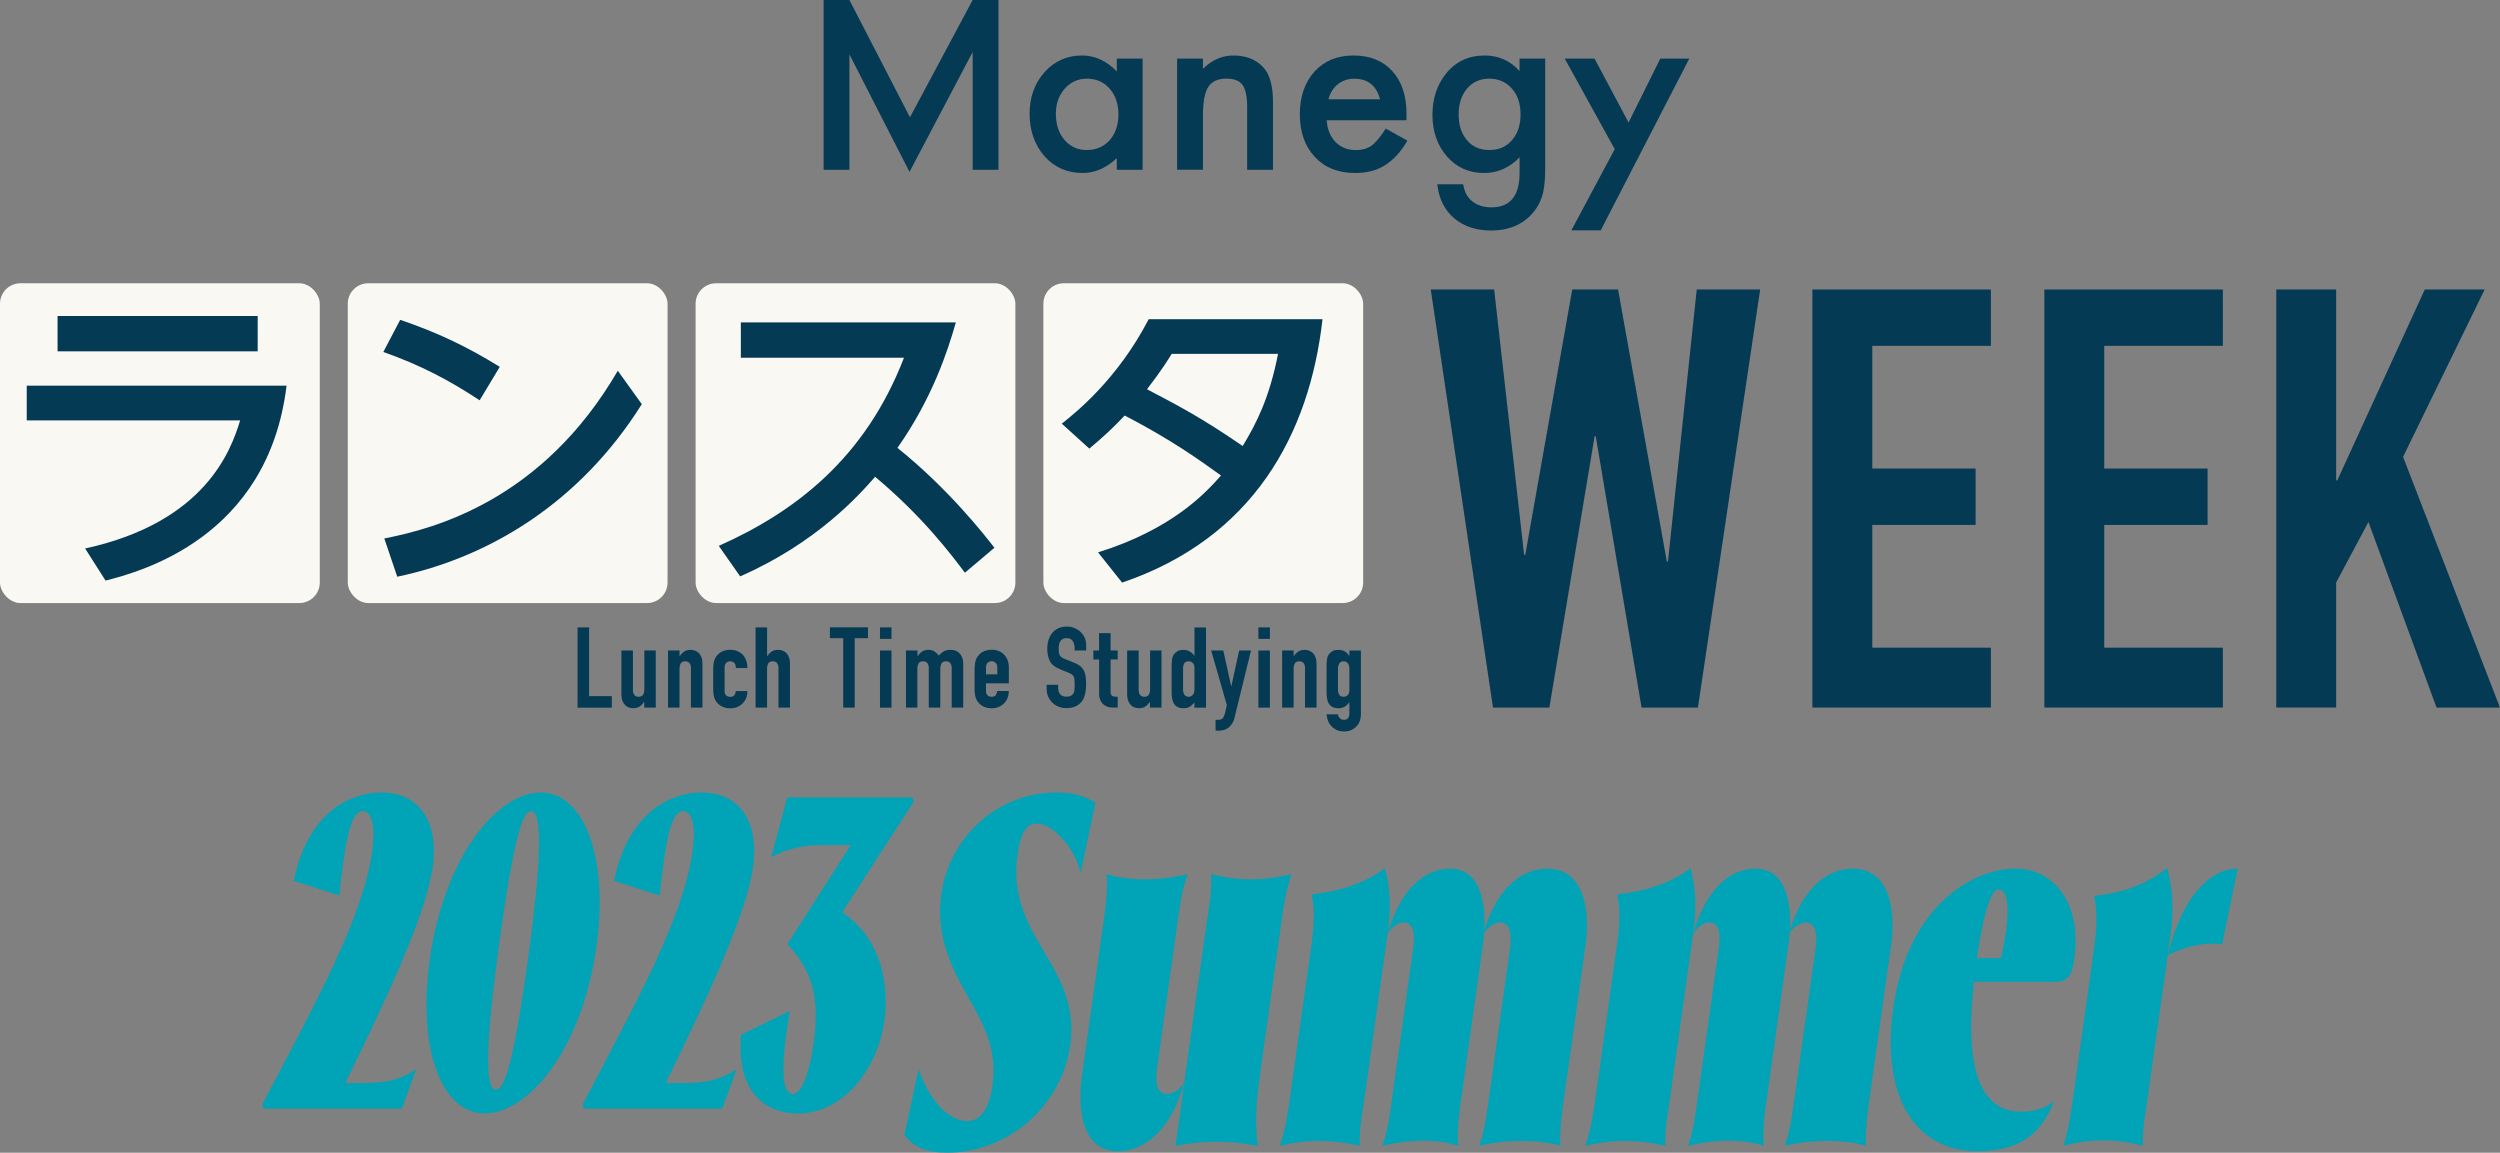 <?xml version="1.0" encoding="UTF-8"?><svg id="_イヤー_2" xmlns="http://www.w3.org/2000/svg" viewBox="0 0 518.94 239.28"><rect x="0" y="0" width="518.94" height="239.28" fill="#808080" stroke="none"/><defs><style>.cls-1{fill:#f9f8f3;}.cls-2{fill:#01a3b6;}.cls-3{fill:#053a55;}</style></defs><g id="_イヤー_1-2"><g><g><path class="cls-3" d="M201.9,0h5.36V35.25h-5.36V10.8l-13.11,24.88-12.47-24.39v23.96h-5.36V0h5.36l12.57,24.35L201.9,0Z"/><path class="cls-3" d="M231.83,14.84c-2.13-2.21-4.54-3.32-7.23-3.32-3.11,0-5.71,1.15-7.78,3.46-2.07,2.31-3.1,5.19-3.1,8.65s1.04,6.46,3.1,8.82c2.09,2.31,4.73,3.46,7.92,3.46,2.53,0,4.89-1.03,7.08-3.08v2.42h5.36V12.16h-5.36v2.68Zm-1.49,14.26c-1.22,1.36-2.82,2.04-4.79,2.04-1.85,0-3.38-.7-4.6-2.11-1.18-1.39-1.78-3.19-1.78-5.4,0-2.07,.61-3.81,1.83-5.21,1.23-1.39,2.76-2.09,4.6-2.09,1.94,0,3.52,.69,4.74,2.07,1.21,1.4,1.82,3.19,1.82,5.35s-.61,3.95-1.82,5.36Z"/><path class="cls-3" d="M262.29,14.05c1.29,1.44,1.95,3.79,1.95,7.04v14.15h-5.36v-12.88c0-2.27-.31-3.84-.95-4.71-.62-.88-1.74-1.33-3.37-1.33-1.77,0-3.03,.59-3.77,1.75-.73,1.15-1.09,3.16-1.09,6.04v11.13h-5.36V12.16h5.36v2.13c1.87-1.85,3.97-2.77,6.31-2.77,2.69,0,4.78,.84,6.28,2.53Z"/><path class="cls-3" d="M284.73,30.2c-.87,.64-1.97,.95-3.29,.95-1.71,0-3.1-.55-4.2-1.65-1.09-1.12-1.71-2.63-1.85-4.53h16.55l.02-1.26c0-3.81-.98-6.79-2.94-8.94-1.98-2.17-4.66-3.25-8.06-3.25s-6.07,1.11-8.11,3.34c-2.02,2.26-3.04,5.21-3.04,8.87s1.04,6.63,3.13,8.86c2.08,2.22,4.85,3.32,8.3,3.32,1.2,0,2.32-.13,3.34-.38,1.03-.25,1.98-.65,2.87-1.2,.88-.55,1.71-1.24,2.49-2.09,.78-.84,1.51-1.86,2.21-3.04l-4.5-2.51c-1.09,1.71-2.06,2.88-2.92,3.51Zm-8.23-11.37c.33-.52,.73-.97,1.2-1.34,.47-.37,.99-.66,1.55-.85,.57-.2,1.18-.3,1.83-.3,2.85,0,4.64,1.42,5.38,4.27h-10.71c.17-.66,.42-1.26,.76-1.77Z"/><path class="cls-3" d="M315.43,14.77c-1.93-2.17-4.35-3.25-7.26-3.25-3.32,0-5.99,1.25-8.01,3.75-1.88,2.35-2.82,5.21-2.82,8.58s1.01,6.34,3.03,8.65c2.01,2.28,4.58,3.41,7.73,3.41,2.76,0,5.21-1.08,7.33-3.25v3.22c0,4.77-1.95,7.16-5.86,7.16-2.12,0-3.73-.72-4.84-2.16-.47-.62-.81-1.49-1.02-2.63h-5.36c.32,3.02,1.5,5.38,3.56,7.1,1.99,1.67,4.53,2.5,7.61,2.5,3.65,0,6.52-1.2,8.61-3.6,1.1-1.25,1.85-2.74,2.22-4.48,.13-.63,.23-1.36,.3-2.19,.07-.83,.1-1.79,.1-2.88V12.16h-5.33v2.61Zm-1.43,14.15c-1.18,1.48-2.79,2.22-4.84,2.22s-3.63-.73-4.79-2.2c-1.06-1.34-1.59-3.06-1.59-5.16s.53-3.86,1.59-5.2c1.17-1.5,2.76-2.25,4.79-2.25,1.9,0,3.46,.69,4.67,2.06,1.2,1.34,1.8,3.13,1.8,5.37,0,2.1-.54,3.82-1.64,5.16Z"/><polygon class="cls-3" points="344.64 12.16 338.05 25.43 330.99 12.16 324.8 12.16 335.18 30.96 326.18 47.81 332.27 47.81 350.66 12.16 344.64 12.16"/></g><g><path class="cls-3" d="M365.37,60.09l-12.92,86.79h-11.7l-9.51-56.31h-.24l-9.39,56.31h-11.7l-12.92-86.79h13.16l6.22,55.09h.24l9.75-55.09h9.51l10.12,56.44h.24l5.97-56.44h13.16Z"/><path class="cls-3" d="M376.21,146.88V60.09h37.05v11.7h-24.62v25.47h21.45v11.7h-21.45v25.48h24.62v12.43h-37.05Z"/><path class="cls-3" d="M424.36,146.88V60.09h37.05v11.7h-24.62v25.47h21.45v11.7h-21.45v25.48h24.62v12.43h-37.05Z"/><path class="cls-3" d="M472.5,146.88V60.09h12.43v39.61h.24l18.16-39.61h12.43l-16.94,34.74,20.11,52.05h-13.16l-14.14-38.52-6.7,12.55v25.96h-12.43Z"/></g><g><path class="cls-3" d="M119.89,146.88v-16.65h2.39v14.27h4.72v2.39h-7.11Z"/><path class="cls-3" d="M136.12,135.02v11.86h-2.39v-1.15h-.05c-.25,.37-.55,.68-.9,.92-.35,.24-.8,.36-1.34,.36-.3,0-.59-.05-.89-.15-.3-.1-.56-.27-.79-.5s-.42-.53-.56-.9c-.14-.37-.21-.81-.21-1.34v-9.1h2.39v8.21c0,.44,.1,.78,.3,1.03s.49,.37,.87,.37c.45,0,.76-.14,.94-.42s.26-.69,.26-1.22v-7.97h2.39Z"/><path class="cls-3" d="M138.67,146.88v-11.86h2.39v1.15h.05c.25-.37,.55-.68,.9-.92,.35-.24,.8-.36,1.34-.36,.3,0,.59,.05,.89,.15s.56,.27,.8,.5,.42,.53,.56,.9c.14,.37,.21,.81,.21,1.34v9.1h-2.39v-8.21c0-.44-.1-.78-.3-1.03s-.49-.37-.87-.37c-.45,0-.76,.14-.94,.42-.17,.28-.26,.69-.26,1.22v7.97h-2.39Z"/><path class="cls-3" d="M150.41,143.47c0,.37,.11,.66,.32,.87s.49,.3,.85,.3c.45,0,.75-.13,.9-.4,.15-.27,.24-.53,.27-.79h2.39c0,1.04-.32,1.89-.96,2.53-.31,.33-.69,.58-1.12,.77-.44,.19-.93,.28-1.47,.28-.75,0-1.38-.16-1.91-.47-.52-.31-.92-.72-1.2-1.24-.17-.31-.29-.67-.35-1.08-.06-.41-.09-.85-.09-1.33v-3.91c0-.48,.03-.93,.09-1.33,.06-.41,.18-.76,.35-1.08,.28-.51,.68-.93,1.2-1.24,.52-.31,1.16-.47,1.91-.47,.55,0,1.04,.09,1.48,.28s.82,.44,1.13,.77c.62,.7,.94,1.61,.94,2.74h-2.39c0-.48-.11-.84-.32-1.06s-.5-.34-.85-.34-.64,.11-.85,.34-.32,.57-.32,1.02v4.84Z"/><path class="cls-3" d="M156.84,146.88v-16.65h2.39v5.94h.05c.25-.37,.55-.68,.9-.92,.35-.24,.8-.36,1.34-.36,.3,0,.59,.05,.89,.15s.56,.27,.8,.5,.42,.53,.56,.9c.14,.37,.21,.81,.21,1.34v9.1h-2.39v-8.21c0-.44-.1-.78-.3-1.03s-.49-.37-.87-.37c-.45,0-.76,.14-.94,.42-.17,.28-.26,.69-.26,1.22v7.97h-2.39Z"/><path class="cls-3" d="M175.03,146.88v-14.41h-2.76v-2.25h7.9v2.25h-2.76v14.41h-2.39Z"/><path class="cls-3" d="M182.66,132.62v-2.39h2.39v2.39h-2.39Zm0,14.27v-11.86h2.39v11.86h-2.39Z"/><path class="cls-3" d="M188.06,146.88v-11.86h2.39v1.15h.05c.25-.37,.55-.68,.9-.92,.35-.24,.8-.36,1.34-.36,.51,0,.94,.12,1.29,.37,.34,.25,.62,.52,.84,.82,.3-.33,.62-.61,.98-.84,.36-.23,.86-.35,1.5-.35,.3,0,.6,.05,.91,.15s.59,.27,.84,.5c.25,.23,.45,.53,.61,.9,.16,.37,.23,.81,.23,1.34v9.1h-2.39v-8.21c0-.44-.1-.78-.3-1.03s-.49-.37-.87-.37c-.45,0-.76,.14-.94,.42-.17,.28-.26,.69-.26,1.22v7.97h-2.39v-8.21c0-.44-.1-.78-.3-1.03s-.49-.37-.87-.37c-.45,0-.76,.14-.94,.42-.17,.28-.26,.69-.26,1.22v7.97h-2.39Z"/><path class="cls-3" d="M209.39,141.85h-4.72v1.61c0,.37,.1,.66,.32,.87s.5,.3,.85,.3c.45,0,.75-.13,.9-.4s.24-.53,.27-.79h2.39c0,1.04-.32,1.89-.96,2.53-.31,.33-.69,.58-1.12,.77-.44,.19-.93,.28-1.47,.28-.75,0-1.38-.16-1.91-.47-.52-.31-.92-.72-1.2-1.24-.17-.31-.29-.67-.35-1.08-.06-.41-.09-.85-.09-1.33v-3.91c0-.48,.03-.93,.09-1.33,.06-.41,.18-.76,.35-1.08,.28-.51,.68-.93,1.2-1.24,.52-.31,1.16-.47,1.91-.47,.55,0,1.04,.09,1.49,.28s.82,.44,1.13,.77c.62,.7,.94,1.58,.94,2.64v3.27Zm-4.72-1.87h2.34v-1.36c0-.45-.1-.79-.32-1.02s-.5-.34-.85-.34-.64,.11-.85,.34-.32,.57-.32,1.02v1.36Z"/><path class="cls-3" d="M225.45,135.02h-2.39v-.54c0-.55-.13-1.02-.39-1.42-.26-.4-.69-.6-1.3-.6-.33,0-.59,.06-.79,.19-.2,.12-.37,.28-.49,.47-.12,.2-.21,.43-.26,.69-.05,.26-.07,.53-.07,.81,0,.33,.01,.6,.04,.82,.02,.22,.08,.41,.18,.58,.09,.17,.23,.32,.41,.44,.18,.12,.42,.25,.74,.37l1.82,.73c.53,.2,.96,.44,1.29,.71,.33,.27,.58,.59,.77,.95,.17,.37,.29,.8,.35,1.27s.09,1.02,.09,1.62c0,.7-.07,1.35-.21,1.95s-.37,1.11-.68,1.53c-.33,.44-.76,.78-1.29,1.03-.53,.25-1.18,.37-1.94,.37-.58,0-1.12-.1-1.61-.3-.5-.2-.93-.48-1.29-.84s-.64-.78-.85-1.25c-.21-.48-.32-.99-.32-1.56v-.89h2.39v.75c0,.44,.13,.83,.39,1.18,.26,.35,.69,.53,1.3,.53,.41,0,.72-.06,.95-.18,.23-.12,.4-.28,.53-.5,.12-.22,.2-.48,.22-.78,.02-.3,.04-.64,.04-1.02,0-.44-.02-.79-.05-1.08-.03-.28-.09-.51-.19-.68-.11-.17-.25-.31-.43-.42-.18-.11-.42-.23-.71-.35l-1.71-.7c-1.03-.42-1.72-.98-2.07-1.67-.35-.69-.53-1.56-.53-2.61,0-.62,.09-1.22,.26-1.78,.17-.56,.43-1.04,.77-1.45,.33-.41,.74-.73,1.25-.97,.51-.24,1.11-.36,1.81-.36,.59,0,1.13,.11,1.63,.33,.49,.22,.92,.51,1.27,.87,.72,.75,1.08,1.61,1.08,2.57v1.17Z"/><path class="cls-3" d="M228.14,135.02v-3.6h2.39v3.6h1.47v1.87h-1.47v6.57c0,.28,.03,.5,.08,.65,.05,.16,.14,.27,.27,.35,.12,.08,.28,.12,.46,.14,.18,.02,.4,.02,.67,.02v2.25h-.98c-.55,0-1-.09-1.37-.26-.37-.17-.66-.39-.88-.65-.22-.26-.38-.56-.48-.9-.1-.33-.15-.66-.15-.97v-7.2h-1.19v-1.87h1.19Z"/><path class="cls-3" d="M241.1,135.02v11.86h-2.39v-1.15h-.05c-.25,.37-.55,.68-.9,.92-.35,.24-.8,.36-1.34,.36-.3,0-.59-.05-.89-.15-.3-.1-.56-.27-.79-.5s-.42-.53-.56-.9c-.14-.37-.21-.81-.21-1.34v-9.1h2.39v8.21c0,.44,.1,.78,.3,1.03s.49,.37,.87,.37c.45,0,.76-.14,.94-.42s.26-.69,.26-1.22v-7.97h2.39Z"/><path class="cls-3" d="M247.93,146.88v-1.08c-.16,.17-.3,.33-.44,.48-.14,.15-.3,.28-.47,.39-.17,.11-.37,.2-.58,.26-.22,.06-.48,.09-.77,.09-1,0-1.69-.37-2.08-1.12-.14-.26-.24-.59-.3-.98-.06-.39-.09-.91-.09-1.57v-4.51c0-.86,.02-1.49,.07-1.89,.09-.78,.46-1.36,1.1-1.75,.3-.2,.74-.3,1.33-.3,.47,0,.88,.11,1.25,.32,.37,.21,.68,.51,.95,.9h.05v-5.87h2.39v16.65h-2.39Zm-2.36-3.86c0,.48,.09,.87,.28,1.17,.19,.3,.48,.44,.89,.44,.36,0,.65-.14,.87-.41,.22-.27,.33-.63,.33-1.06v-4.61c0-.37-.11-.68-.34-.92-.23-.24-.51-.36-.85-.36-.45,0-.76,.14-.92,.42-.16,.28-.25,.61-.25,.98v4.35Z"/><path class="cls-3" d="M251.39,135.02h2.53l1.64,7.39h.05l1.61-7.39h2.46l-3.41,13.91c-.12,.53-.3,.97-.53,1.31-.23,.34-.49,.62-.78,.84-.3,.22-.61,.37-.95,.46-.34,.09-.68,.13-1.04,.13h-.65v-2.25h.54c.23,0,.44-.03,.61-.09,.17-.06,.33-.2,.47-.42,.12-.22,.24-.53,.35-.92,.11-.4,.23-.95,.37-1.65l-3.25-11.32Z"/><path class="cls-3" d="M261.21,132.62v-2.39h2.39v2.39h-2.39Zm0,14.27v-11.86h2.39v11.86h-2.39Z"/><path class="cls-3" d="M266.14,146.88v-11.86h2.39v1.15h.05c.25-.37,.55-.68,.9-.92,.35-.24,.8-.36,1.34-.36,.3,0,.59,.05,.89,.15s.56,.27,.8,.5,.42,.53,.56,.9c.14,.37,.21,.81,.21,1.34v9.1h-2.39v-8.21c0-.44-.1-.78-.3-1.03s-.49-.37-.87-.37c-.45,0-.76,.14-.94,.42-.17,.28-.26,.69-.26,1.22v7.97h-2.39Z"/><path class="cls-3" d="M277.74,148.26c.02,.28,.13,.55,.34,.79s.52,.37,.92,.37,.67-.12,.84-.36,.26-.55,.26-.92v-2.34h-.05c-.27,.39-.58,.69-.95,.9-.37,.21-.79,.32-1.27,.32-1,0-1.69-.37-2.08-1.12-.14-.26-.24-.59-.3-.98-.06-.39-.09-.91-.09-1.57v-4.51c0-.86,.02-1.49,.07-1.89,.09-.78,.46-1.36,1.1-1.75,.3-.2,.74-.3,1.33-.3,.3,0,.55,.03,.76,.09,.21,.06,.4,.15,.57,.26,.17,.11,.33,.24,.47,.39,.14,.15,.29,.31,.44,.48v-1.08h2.39v13.31c0,.41-.07,.81-.2,1.23s-.35,.78-.64,1.11c-.3,.34-.67,.62-1.12,.83s-.99,.32-1.61,.32c-.36,0-.73-.06-1.12-.18-.39-.12-.75-.32-1.08-.6-.34-.27-.64-.62-.88-1.06s-.4-1.02-.48-1.72h2.39Zm0-5.03c0,.37,.08,.7,.25,.98,.16,.28,.47,.42,.92,.42,.34,0,.63-.12,.85-.36,.23-.24,.34-.55,.34-.92v-4.61c0-.44-.11-.79-.33-1.06-.22-.27-.51-.41-.87-.41-.41,0-.7,.15-.89,.44-.19,.3-.28,.69-.28,1.17v4.35Z"/></g><g><rect class="cls-1" y="58.8" width="66.38" height="66.38" rx="4.25" ry="4.25"/><path class="cls-3" d="M59.48,80.06c-3.84,31.71-30.56,38.64-37.57,40.46l-4.24-6.67c24.98-5.45,30.29-20.4,32.18-26.59H5.55v-7.2H59.48Zm-5.99-14.47v7.34H11.95v-7.34H53.49Z"/></g><g><rect class="cls-1" x="72.19" y="58.8" width="66.38" height="66.38" rx="4.25" ry="4.25"/><path class="cls-3" d="M99.56,83.09c-6.33-4.17-12.19-7.27-19.99-10.03l3.5-6.67c7.74,2.63,13.94,5.59,20.67,9.76l-4.17,6.93Zm33.66,.81c-13.06,20.8-32.11,31.91-50.76,35.81l-2.69-7.94c10.7-2.09,32.92-8.08,48.47-34.81l4.98,6.93Z"/></g><g><rect class="cls-1" x="144.39" y="58.8" width="66.38" height="66.38" rx="4.25" ry="4.25"/><path class="cls-3" d="M200.3,118.9c-2.83-3.77-8.75-11.65-18.65-19.93-3.23,3.7-12.05,13.67-28.01,20.67l-4.44-6.33c15.89-7.07,30.43-18.24,38.44-39.05h-33.86v-7.34h44.63c-1.68,5.92-4.85,15.69-12.12,26.05,10.64,8.55,17.98,17.98,20.13,20.73l-6.13,5.18Z"/></g><g><rect class="cls-1" x="216.58" y="58.8" width="66.38" height="66.38" rx="4.25" ry="4.25"/><path class="cls-3" d="M227.93,114.66c15.28-4.78,22.22-12.19,25.52-15.96-4.51-3.23-10.17-7.34-19.99-12.45-2.36,2.49-3.9,3.97-7.34,6.87l-5.72-5.18c2.9-2.29,11.58-9.22,18.04-21.68h36.08c-2.69,23.9-14.41,45.44-41.6,54.67l-4.98-6.26Zm15.28-41.2c-.74,1.21-2.02,3.3-5.12,7.34,6.93,3.64,11.31,5.92,19.86,11.78,2.96-4.85,5.59-10.17,7.34-19.12h-22.08Z"/></g></g><g><g><path class="cls-2" d="M77.25,176.62c.83-5.87-.4-8.26-1.96-8.26-2.66,0-3.76,7.16-4.85,17.53l-9.48-3.03c2.95-14.5,12.03-18.35,18.09-18.35,8.53,0,12,6.7,10.76,15.51-1.41,10-9.9,27.99-18.13,44.78h4.13c3.4,0,6.75-.37,10.59-2.84l-2.98,8.17h-28.72l-.24-.92c11.16-21.29,20.83-38.54,22.81-52.58Z"/><path class="cls-2" d="M89.2,199.2c3.02-21.47,14.05-34.69,23.04-34.69s14.18,13.4,11.56,32.02c-3.03,21.56-14.22,34.59-23.21,34.59s-13.98-13.49-11.39-31.93Zm13.74,26.98c1.56,0,3.4-3.95,6.42-25.42,3.37-23.95,3.08-32.39,.88-32.39-1.56,0-3.31,3.95-6.35,25.6-3.44,24.5-3.06,32.21-.95,32.21Z"/><path class="cls-2" d="M143.75,176.62c.83-5.87-.4-8.26-1.96-8.26-2.66,0-3.76,7.16-4.85,17.53l-9.48-3.03c2.95-14.5,12.03-18.35,18.09-18.35,8.53,0,12,6.7,10.76,15.51-1.41,10-9.9,27.99-18.13,44.78h4.13c3.4,0,6.75-.37,10.59-2.84l-2.98,8.17h-28.72l-.24-.92c11.16-21.29,20.83-38.54,22.81-52.58Z"/><path class="cls-2" d="M153.8,214.8l10.15-4.96c-1.56,9.18-2.24,17.25,.7,17.25,1.19,0,3.1-2.48,4.26-10.74,1.52-10.83-1.27-15.78-5.49-20.37l13.17-20.55h-6.61c-3.67,0-7.4,1.1-9.89,2.48l3.3-12.39h26.06l.25,.83-14.89,23.03c8.14,5.41,9.83,14.96,8.74,22.67-1.34,9.54-8.28,19.09-18.01,19.09-5.87,0-12.79-3.67-11.74-16.33Z"/></g><g><path class="cls-2" d="M187.74,235.58l2.94-13.64c2.33,6.77,6.38,10.77,10.08,10.77,2.67,0,4.54-2.36,5.26-7.49,1.05-7.49-1.92-12.61-5.11-18.36-3.88-6.67-6.65-13.23-5.53-21.23,1.7-12.1,11.89-21.13,23.89-21.13,2.67,0,5.58,.41,8.11,2.15l-3.07,14.56c-1.13-5.13-5.74-10.26-9.12-10.26-2.26,0-3.39,2.26-3.97,6.36-1.07,7.59,1.27,12.82,3.98,17.64,3.12,5.54,8.34,12.2,6.97,21.95-1.8,12.82-13.09,22.36-25.5,22.36-4.51,0-7.21-1.23-8.92-3.69Z"/><path class="cls-2" d="M224.58,223.28l4.45-31.69c.48-3.38,.95-6.77,.71-10.15,4.31,1.44,10.98,1.44,16.82,0-1.3,3.38-1.67,6.77-2.15,10.15l-4.17,29.64c-.43,3.08-.41,5.85,2.05,5.85,.92,0,2.12-.51,3.5-2.26-2.73,9.95-8.45,14.15-13.68,14.15-8.82,0-8.1-11.69-7.54-15.69Zm43.52-41.84c-1.19,3.38-1.67,6.77-2.14,10.15l-4.09,29.13c-.81,5.74-1.61,11.49-.77,17.13-6.1-1.13-11.12-1.13-17.13,0,.71-4.31,1.15-8.2,1.79-12.72l4.71-33.54c.48-3.38,1.16-6.77,.91-10.15,5.54,1.44,10.77,1.44,16.72,0Z"/><path class="cls-2" d="M287.48,180.2c1.14,4.31,1.26,8.51,.62,13.13l-4.83,34.36c-.56,4-1.16,6.77-1.02,10.15-5.66-1.33-11.09-1.33-16.61,0,1.19-3.38,1.67-6.77,2.15-10.15l4.09-29.13c.63-4.51,1.31-8.61,.38-12.92,5.93-.62,11.2-2.36,15.23-5.44Zm21.63,47.48l4.24-30.15c.25-1.74,.85-6.05-2.02-6.05-.51,0-1.79,.31-3.26,2.05-.03,.92-.13,1.64-.2,2.15l-4.5,32c-.48,3.38-.95,6.77-.71,10.15-4.31-1.44-10.27-1.33-15.69,0,1.22-3.59,1.58-6.87,2.04-10.15l4.24-30.15c.29-2.05,.85-6.05-1.92-6.05-.92,0-1.92,.51-3.29,2.26,2.62-9.13,7.63-13.43,12.96-13.43,6.67,0,7.39,8,7.12,12.82,2.72-9.13,8.06-12.82,12.98-12.82,9.13,0,8.6,11.79,8.09,15.38l-4.5,32c-.48,3.38-.95,6.77-.81,10.15-4.02-1.33-11.61-1.33-16.82,0,1.19-3.38,1.62-7.18,2.04-10.15Z"/><path class="cls-2" d="M350.91,180.2c1.14,4.31,1.26,8.51,.62,13.13l-4.83,34.36c-.56,4-1.16,6.77-1.02,10.15-5.66-1.33-11.09-1.33-16.61,0,1.19-3.38,1.67-6.77,2.15-10.15l4.09-29.13c.63-4.51,1.31-8.61,.38-12.92,5.93-.62,11.2-2.36,15.23-5.44Zm21.63,47.48l4.24-30.15c.25-1.74,.85-6.05-2.02-6.05-.51,0-1.79,.31-3.26,2.05-.03,.92-.13,1.64-.2,2.15l-4.5,32c-.48,3.38-.95,6.77-.71,10.15-4.31-1.44-10.27-1.33-15.69,0,1.22-3.59,1.58-6.87,2.04-10.15l4.24-30.15c.29-2.05,.85-6.05-1.92-6.05-.92,0-1.92,.51-3.29,2.26,2.62-9.13,7.63-13.43,12.96-13.43,6.67,0,7.39,8,7.12,12.82,2.72-9.13,8.06-12.82,12.98-12.82,9.13,0,8.6,11.79,8.09,15.38l-4.5,32c-.48,3.38-.95,6.77-.81,10.15-4.02-1.33-11.61-1.33-16.82,0,1.19-3.38,1.62-7.18,2.04-10.15Z"/><path class="cls-2" d="M392.99,209.23c2.97-21.13,16.47-28.92,25.29-28.92,8.31,0,14.51,7.69,12,20.41-.38,1.95-1.66,3.08-3.2,3.08h-17.33c-1.69,14.97-.1,26.97,9.85,26.97,2.77,0,5.46-.92,6.78-2.26-2.48,6.67-7.11,10.46-15.83,10.46-13.44,0-20.07-11.9-17.56-29.74Zm22.38-10.36c2.55-11.59,.98-14.25-.56-14.25-.72,0-2.52,1.13-4.46,14.25h5.02Z"/><path class="cls-2" d="M430.35,227.69l4.09-29.13c.58-4.1,1.18-8.41,.23-12.61,6.55-.62,10.92-2.56,15.17-5.74,1.32,4.51,1.36,9.33,.72,13.84l-4.73,33.64c-.48,3.38-1.16,6.77-1.02,10.15-5.44-1.44-10.76-1.54-16.51,0,1.09-3.38,1.57-6.77,2.04-10.15Zm34.14-47.38l-3.23,15.69c-2.92-.41-6.99,.1-11.29,2.26,3.12-12.72,9.09-17.95,14.52-17.95Z"/></g></g></g></svg>